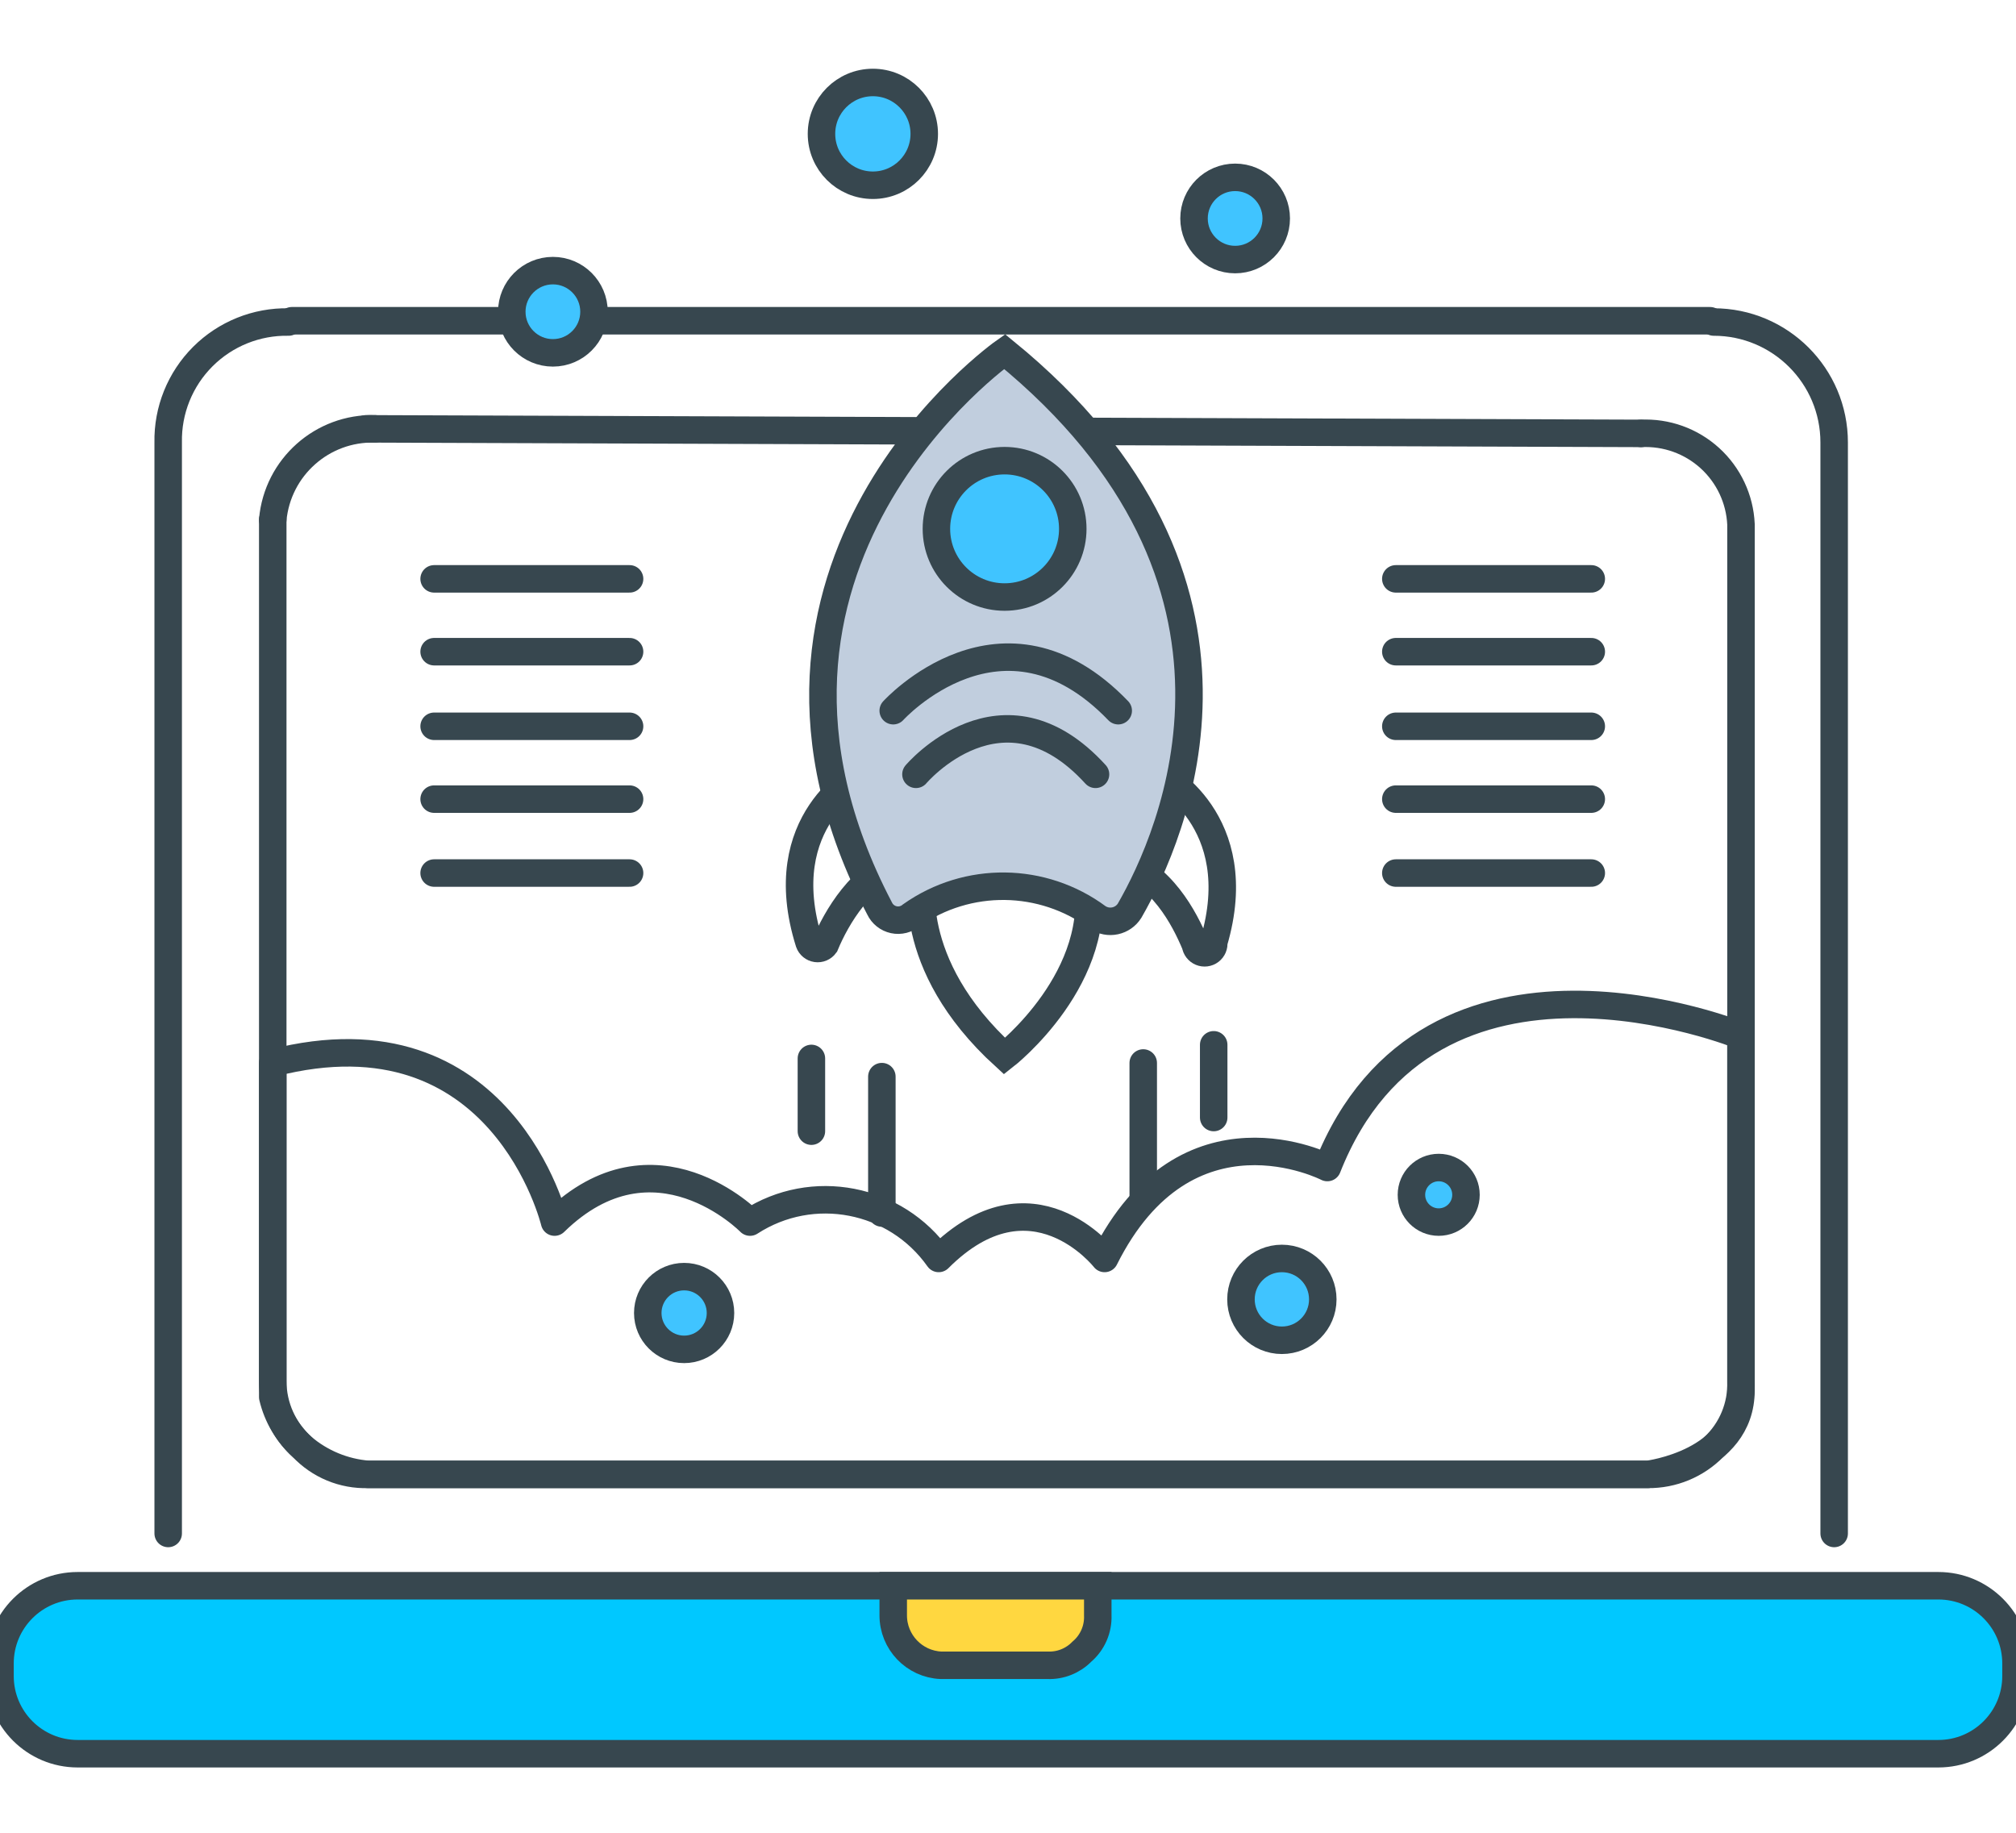 <?xml version="1.0" encoding="UTF-8"?> <svg xmlns="http://www.w3.org/2000/svg" width="220" height="200" viewBox="0 0 220 200" fill="none"><path d="M179.076 47.293C181.84 47.158 184.543 48.129 186.591 49.99C188.638 51.851 189.861 54.45 189.989 57.214V150.72C190.08 153.435 188.995 156.057 187.013 157.913C185.121 159.844 182.523 160.919 179.82 160.89H40.181C37.466 160.98 34.845 159.895 32.988 157.913C30.941 156.082 29.768 153.467 29.764 150.72V56.718" stroke="#37474F" stroke-width="3" stroke-linecap="round"></path><path d="M39.932 46.797L179.075 47.293" stroke="#37474F" stroke-width="3" stroke-linecap="round"></path><path d="M187.012 35.14C194.272 35.14 200.157 41.025 200.157 48.285V167.338" stroke="#37474F" stroke-width="3" stroke-linecap="round"></path><path d="M31.499 35.14C27.993 35.072 24.609 36.435 22.129 38.915C19.649 41.395 18.286 44.779 18.354 48.285V167.338" stroke="#37474F" stroke-width="3" stroke-linecap="round"></path><path d="M31.845 35.001H186.614" stroke="#37474F" stroke-width="3" stroke-linecap="round" stroke-linejoin="round"></path><path d="M211.526 173.043H8.474C3.794 173.043 0 176.837 0 181.517V182.898C0 187.578 3.794 191.372 8.474 191.372H211.526C216.206 191.372 220 187.578 220 182.898V181.517C220 176.837 216.206 173.043 211.526 173.043Z" fill="#00C8FF" stroke="#37474F" stroke-width="3" stroke-linecap="round"></path><path fill-rule="evenodd" clip-rule="evenodd" d="M114.34 181.724H102.683C99.767 181.591 97.472 179.187 97.475 176.267V173.043H119.797V176.267C119.857 177.786 119.217 179.249 118.061 180.236C117.085 181.233 115.735 181.773 114.34 181.724Z" fill="#FFD740" stroke="#37474F" stroke-width="3" stroke-linecap="round"></path><path d="M29.764 56.718C30.285 50.985 35.17 46.643 40.925 46.797" stroke="#37474F" stroke-width="3" stroke-linecap="round"></path><path fill-rule="evenodd" clip-rule="evenodd" d="M100.699 95.41C100.699 95.41 98.467 105.084 109.628 115.253C109.628 115.253 120.789 106.572 118.557 95.41H100.699Z" stroke="#37474F" stroke-width="3"></path><path fill-rule="evenodd" clip-rule="evenodd" d="M94.002 84.497C94.002 84.497 84.081 89.458 88.298 102.851C88.422 103.197 88.727 103.446 89.091 103.498C89.455 103.55 89.818 103.397 90.034 103.099C91.274 100.123 94.002 95.41 98.467 93.922L94.002 84.497Z" stroke="#37474F" stroke-width="3"></path><path fill-rule="evenodd" clip-rule="evenodd" d="M126.494 84.497C126.494 84.497 136.415 89.458 132.446 102.851C132.491 103.206 132.343 103.557 132.058 103.773C131.773 103.988 131.395 104.035 131.066 103.897C130.737 103.758 130.507 103.454 130.462 103.099C129.222 100.123 126.742 95.41 122.029 93.922L126.494 84.497Z" stroke="#37474F" stroke-width="3"></path><path fill-rule="evenodd" clip-rule="evenodd" d="M109.628 38.364C109.628 38.364 76.392 61.679 95.986 99.131C96.283 99.761 96.857 100.217 97.538 100.363C98.219 100.509 98.93 100.328 99.459 99.875C105.582 95.562 113.781 95.662 119.797 100.123C120.354 100.493 121.036 100.623 121.69 100.483C122.344 100.343 122.913 99.945 123.269 99.379C127.982 91.194 140.383 63.415 109.628 38.364Z" fill="#C1CEDE" stroke="#37474F" stroke-width="3"></path><path d="M109.628 65.151C113.738 65.151 117.069 61.82 117.069 57.71C117.069 53.601 113.738 50.27 109.628 50.27C105.519 50.27 102.188 53.601 102.188 57.71C102.188 61.82 105.519 65.151 109.628 65.151Z" fill="#40C4FF" stroke="#37474F" stroke-width="3"></path><path d="M97.475 77.553C97.475 77.553 109.38 64.407 122.029 77.553" stroke="#37474F" stroke-width="3" stroke-linecap="round" stroke-linejoin="round"></path><path d="M99.956 84.497C99.956 84.497 109.381 73.336 119.55 84.497" stroke="#37474F" stroke-width="3" stroke-linecap="round" stroke-linejoin="round"></path><path fill-rule="evenodd" clip-rule="evenodd" d="M189.989 113.02C189.989 113.02 156.009 99.131 144.848 127.406C144.848 127.406 129.471 119.469 120.542 137.327C120.542 137.327 112.605 127.158 102.436 137.327C97.751 130.694 88.664 128.942 81.849 133.359C81.849 133.359 71.432 122.693 60.519 133.359C60.519 133.359 54.814 109.548 29.764 115.997V152.457C30.261 154.56 31.385 156.463 32.988 157.913C35.013 159.637 37.53 160.678 40.181 160.89H179.82C179.82 160.89 189.989 159.649 189.989 151.713V113.02Z" stroke="#37474F" stroke-width="3" stroke-linecap="round" stroke-linejoin="round"></path><path d="M88.546 115.501V123.437" stroke="#37474F" stroke-width="3" stroke-linecap="round" stroke-linejoin="round"></path><path d="M96.235 117.485V132.367" stroke="#37474F" stroke-width="3" stroke-linecap="round" stroke-linejoin="round"></path><path d="M68.704 63.167H47.374" stroke="#37474F" stroke-width="3" stroke-linecap="round" stroke-linejoin="round"></path><path d="M68.704 71.115H47.374" stroke="#37474F" stroke-width="3" stroke-linecap="round" stroke-linejoin="round"></path><path d="M68.704 79.256H47.374" stroke="#37474F" stroke-width="3" stroke-linecap="round" stroke-linejoin="round"></path><path d="M68.704 87.204H47.374" stroke="#37474F" stroke-width="3" stroke-linecap="round" stroke-linejoin="round"></path><path d="M68.704 95.27H47.374" stroke="#37474F" stroke-width="3" stroke-linecap="round" stroke-linejoin="round"></path><path d="M173.652 63.167H152.321" stroke="#37474F" stroke-width="3" stroke-linecap="round" stroke-linejoin="round"></path><path d="M173.652 71.115H152.321" stroke="#37474F" stroke-width="3" stroke-linecap="round" stroke-linejoin="round"></path><path d="M173.652 79.256H152.321" stroke="#37474F" stroke-width="3" stroke-linecap="round" stroke-linejoin="round"></path><path d="M173.652 87.204H152.321" stroke="#37474F" stroke-width="3" stroke-linecap="round" stroke-linejoin="round"></path><path d="M173.652 95.27H152.321" stroke="#37474F" stroke-width="3" stroke-linecap="round" stroke-linejoin="round"></path><path d="M74.657 147.248C76.849 147.248 78.625 145.471 78.625 143.28C78.625 141.088 76.849 139.311 74.657 139.311C72.465 139.311 70.689 141.088 70.689 143.28C70.689 145.471 72.465 147.248 74.657 147.248Z" fill="#40C4FF" stroke="#37474F" stroke-width="3" stroke-linecap="round" stroke-linejoin="round"></path><path d="M139.887 146.256C142.353 146.256 144.352 144.257 144.352 141.792C144.352 139.326 142.353 137.327 139.887 137.327C137.422 137.327 135.423 139.326 135.423 141.792C135.423 144.257 137.422 146.256 139.887 146.256Z" fill="#40C4FF" stroke="#37474F" stroke-width="3" stroke-linecap="round" stroke-linejoin="round"></path><path d="M157.002 133.359C158.646 133.359 159.978 132.026 159.978 130.382C159.978 128.738 158.646 127.406 157.002 127.406C155.358 127.406 154.025 128.738 154.025 130.382C154.025 132.026 155.358 133.359 157.002 133.359Z" fill="#40C4FF" stroke="#37474F" stroke-width="3" stroke-linecap="round" stroke-linejoin="round"></path><path d="M60.336 38.504C57.859 38.504 55.85 36.496 55.85 34.018C55.85 31.541 57.859 29.532 60.336 29.532C62.814 29.532 64.822 31.541 64.822 34.018C64.822 36.496 62.814 38.504 60.336 38.504Z" fill="#40C4FF" stroke="#37474F" stroke-width="3" stroke-linecap="round" stroke-linejoin="round"></path><path d="M95.254 20.215C92.157 20.215 89.646 17.704 89.646 14.608C89.646 11.511 92.157 9 95.254 9C98.351 9 100.861 11.511 100.861 14.608C100.861 17.704 98.351 20.215 95.254 20.215Z" fill="#40C4FF" stroke="#37474F" stroke-width="3" stroke-linecap="round" stroke-linejoin="round"></path><path d="M134.786 28.325C132.309 28.325 130.3 26.316 130.3 23.838C130.3 21.361 132.309 19.352 134.786 19.352C137.264 19.352 139.272 21.361 139.272 23.838C139.272 26.316 137.264 28.325 134.786 28.325Z" fill="#40C4FF" stroke="#37474F" stroke-width="3" stroke-linecap="round" stroke-linejoin="round"></path><path d="M132.447 114.012V121.949" stroke="#37474F" stroke-width="3" stroke-linecap="round" stroke-linejoin="round"></path><path d="M124.758 115.997V130.878" stroke="#37474F" stroke-width="3" stroke-linecap="round" stroke-linejoin="round"></path></svg> 